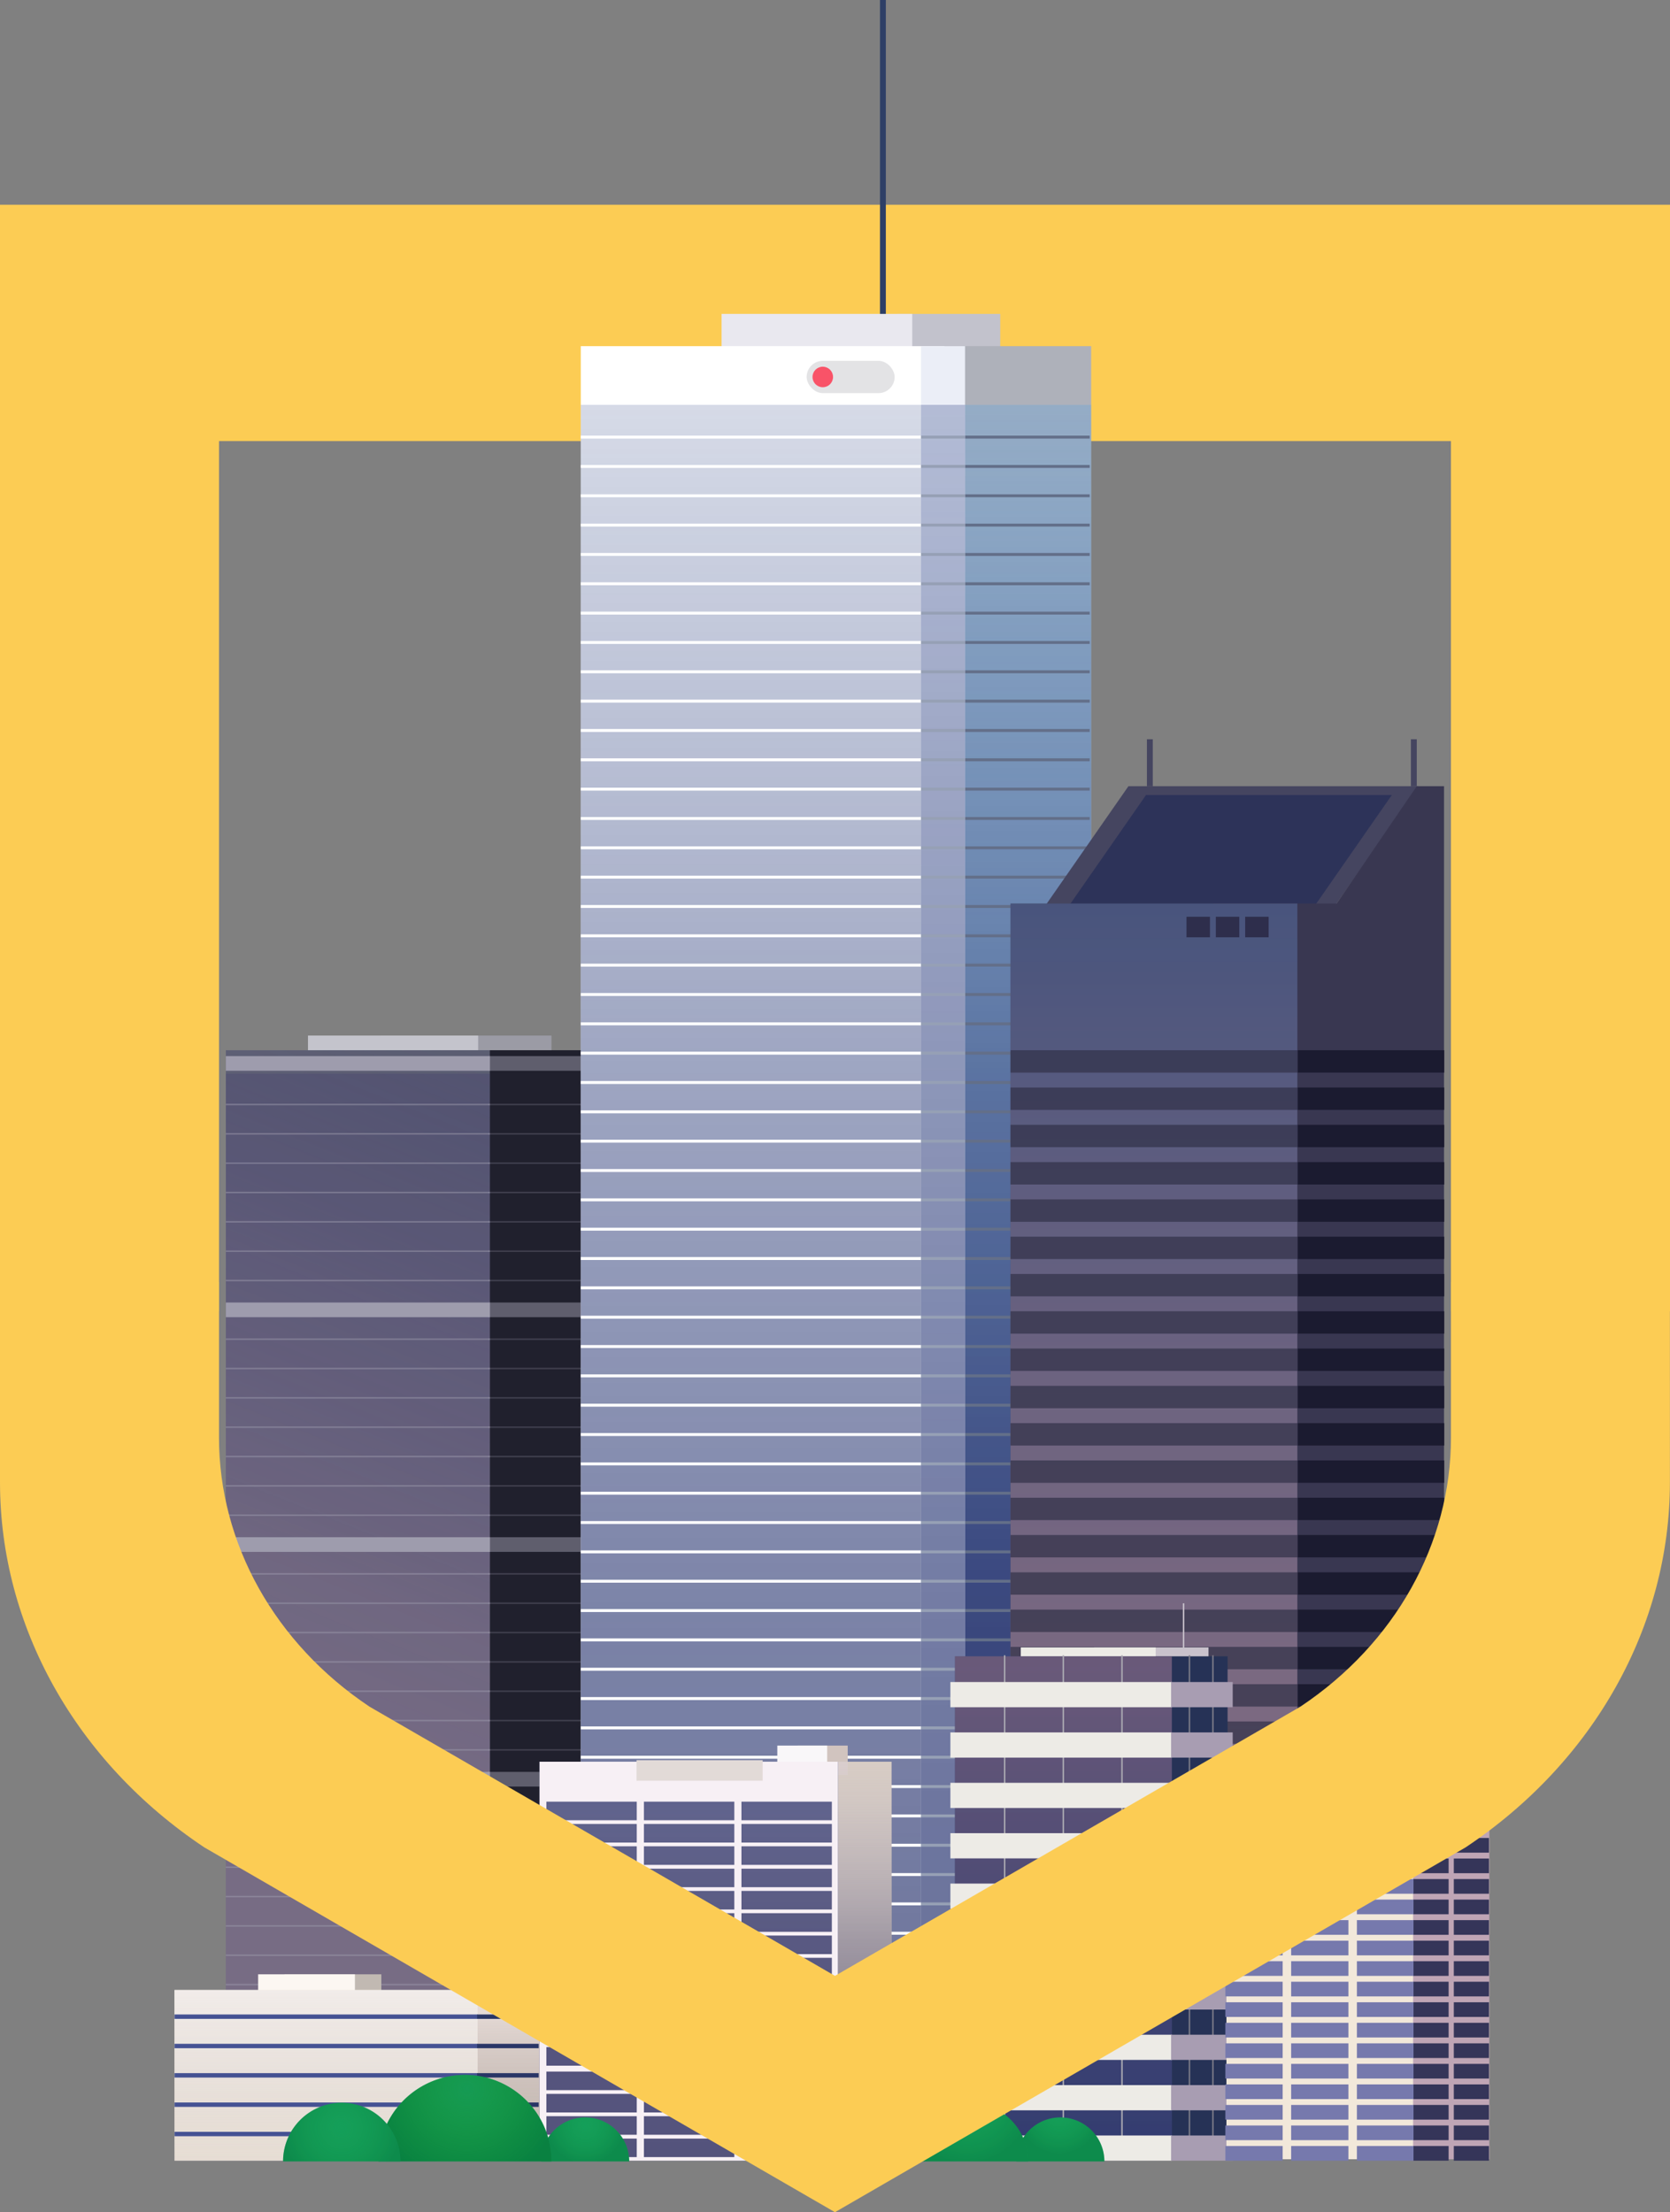 <svg xmlns="http://www.w3.org/2000/svg" xmlns:xlink="http://www.w3.org/1999/xlink" viewBox="0 0 569.33 754.09"><rect x="0" y="0" width="569.33" height="754.09" fill="#808080" stroke="none"/><defs><style>.cls-1{isolation:isolate;}.cls-2{fill:#9b9ba5;}.cls-3{fill:#c4c4cc;}.cls-4{fill:#20202d;}.cls-5{fill:#5b5e6d;}.cls-6{fill:url(#linear-gradient);}.cls-7{opacity:0.15;}.cls-8{fill:#281b68;}.cls-9{opacity:0.5;}.cls-10{fill:#9e9cad;}.cls-11{fill:#fccc54;}.cls-12{fill:#2e3f66;}.cls-13{fill:#c2c2cc;}.cls-14{fill:#e9e8ef;}.cls-15{fill:#aeb1ba;}.cls-16,.cls-21{mix-blend-mode:multiply;}.cls-16{fill:url(#linear-gradient-2);}.cls-17{fill:#fff;}.cls-18{fill:url(#linear-gradient-3);}.cls-19{fill:#636f89;}.cls-20{fill:#ebeef7;}.cls-21{fill:url(#linear-gradient-4);}.cls-22{fill:#96a0b5;}.cls-23{fill:#e3e3e5;}.cls-24{fill:#f95368;}.cls-25{fill:#454560;}.cls-26{fill:#2d3359;}.cls-27{fill:#393751;}.cls-28{fill:#3f3c54;}.cls-29{fill:url(#linear-gradient-5);}.cls-30{opacity:0.7;}.cls-31{fill:#303047;}.cls-32{opacity:0.8;}.cls-33{fill:#141428;}.cls-34{fill:#2e2e4c;}.cls-35{fill:#c1b9b2;}.cls-36{fill:#fcf7f2;}.cls-37{fill:#d3cbc1;}.cls-38{fill:url(#linear-gradient-6);}.cls-39{fill:#f2e8da;}.cls-40{fill:url(#linear-gradient-7);}.cls-41{fill:#455293;}.cls-42{fill:#293666;}.cls-43{fill:#cec2b3;}.cls-44{fill:#d1c4bf;}.cls-45{fill:#f9f7f9;}.cls-46{fill:url(#linear-gradient-8);}.cls-47{fill:#5c5c89;}.cls-48{opacity:0.4;fill:url(#linear-gradient-9);}.cls-49{fill:#f7f0f5;}.cls-50{fill:#e2dad7;}.cls-51{fill:#c9c2cc;}.cls-52{fill:#263256;}.cls-53{fill:#edebe6;}.cls-54{fill:#39436d;}.cls-55{fill:url(#linear-gradient-10);}.cls-56{fill:#abaab2;}.cls-57{fill:#7b7a87;}.cls-58{fill:#a89db2;}.cls-59{fill:#bfa5b5;}.cls-60{fill:#7679ad;}.cls-61{fill:#353559;}.cls-62{fill:#14995c;}.cls-63,.cls-64,.cls-65,.cls-66,.cls-67{opacity:0.6;}.cls-63{fill:url(#radial-gradient);}.cls-64{fill:url(#radial-gradient-2);}.cls-65{fill:url(#radial-gradient-3);}.cls-66{fill:url(#radial-gradient-4);}.cls-67{fill:url(#radial-gradient-5);}</style><linearGradient id="linear-gradient" x1="90.22" y1="597.68" x2="203.68" y2="314.96" gradientUnits="userSpaceOnUse"><stop offset="0" stop-color="#c4a5b4" stop-opacity="0.4"/><stop offset="0.2" stop-color="#b79bb1" stop-opacity="0.36"/><stop offset="0.49" stop-color="#9280a9" stop-opacity="0.26"/><stop offset="0.84" stop-color="#56549d" stop-opacity="0.09"/><stop offset="1" stop-color="#353c96" stop-opacity="0"/></linearGradient><linearGradient id="linear-gradient-2" x1="350" y1="698" x2="350" y2="138" gradientUnits="userSpaceOnUse"><stop offset="0" stop-color="#303a72"/><stop offset="0.29" stop-color="#34437c" stop-opacity="0.94"/><stop offset="0.59" stop-color="#3f5e99" stop-opacity="0.75"/><stop offset="0.89" stop-color="#518bc9" stop-opacity="0.44"/><stop offset="1" stop-color="#5aa0e0" stop-opacity="0.3"/></linearGradient><linearGradient id="linear-gradient-3" x1="260" y1="698" x2="260" y2="138" gradientUnits="userSpaceOnUse"><stop offset="0" stop-color="#303a72" stop-opacity="0.7"/><stop offset="0.25" stop-color="#303c75" stop-opacity="0.64"/><stop offset="0.61" stop-color="#30407c" stop-opacity="0.46"/><stop offset="1" stop-color="#314787" stop-opacity="0.2"/></linearGradient><linearGradient id="linear-gradient-4" x1="321.5" y1="698" x2="321.5" y2="138" gradientUnits="userSpaceOnUse"><stop offset="0" stop-color="#303a72" stop-opacity="0.7"/><stop offset="0.31" stop-color="#303c76" stop-opacity="0.63"/><stop offset="0.74" stop-color="#31427f" stop-opacity="0.44"/><stop offset="1" stop-color="#314787" stop-opacity="0.3"/></linearGradient><linearGradient id="linear-gradient-5" x1="393.39" y1="308" x2="393.39" y2="658" gradientUnits="userSpaceOnUse"><stop offset="0" stop-color="#5678ba" stop-opacity="0.4"/><stop offset="0.23" stop-color="#8085b6" stop-opacity="0.44"/><stop offset="0.49" stop-color="#a390b2" stop-opacity="0.47"/><stop offset="0.75" stop-color="#b897b0" stop-opacity="0.49"/><stop offset="1" stop-color="#bf99af" stop-opacity="0.5"/></linearGradient><linearGradient id="linear-gradient-6" x1="174.35" y1="736.53" x2="174.35" y2="678.35" gradientUnits="userSpaceOnUse"><stop offset="0" stop-color="#a39290" stop-opacity="0.2"/><stop offset="0.23" stop-color="#b7a7a5" stop-opacity="0.41"/><stop offset="0.61" stop-color="#d4c7c4" stop-opacity="0.73"/><stop offset="0.87" stop-color="#e6dbd7" stop-opacity="0.92"/><stop offset="1" stop-color="#ede3df"/></linearGradient><linearGradient id="linear-gradient-7" x1="111.16" y1="754.62" x2="111.16" y2="670.37" gradientUnits="userSpaceOnUse"><stop offset="0" stop-color="#ccc2c0" stop-opacity="0.2"/><stop offset="0.23" stop-color="#d6cecc" stop-opacity="0.41"/><stop offset="0.6" stop-color="#e6e0de" stop-opacity="0.72"/><stop offset="0.87" stop-color="#f0ebe9" stop-opacity="0.92"/><stop offset="1" stop-color="#f4efed"/></linearGradient><linearGradient id="linear-gradient-8" x1="282.9" y1="736.53" x2="282.9" y2="600.53" gradientUnits="userSpaceOnUse"><stop offset="0" stop-color="#6a667c"/><stop offset="0.27" stop-color="#747085" stop-opacity="0.95"/><stop offset="0.55" stop-color="#938d9f" stop-opacity="0.78"/><stop offset="0.83" stop-color="#c6beca" stop-opacity="0.51"/><stop offset="1" stop-color="#ede4ec" stop-opacity="0.3"/></linearGradient><linearGradient id="linear-gradient-9" x1="234.79" y1="736.53" x2="234.79" y2="600.53" gradientUnits="userSpaceOnUse"><stop offset="0" stop-color="#494568"/><stop offset="0.37" stop-color="#4c496c" stop-opacity="0.96"/><stop offset="0.6" stop-color="#565777" stop-opacity="0.85"/><stop offset="0.79" stop-color="#666e8b" stop-opacity="0.65"/><stop offset="0.96" stop-color="#7e90a8" stop-opacity="0.37"/><stop offset="1" stop-color="#8498af" stop-opacity="0.3"/></linearGradient><linearGradient id="linear-gradient-10" x1="362.53" y1="736.03" x2="362.53" y2="564.6" gradientUnits="userSpaceOnUse"><stop offset="0" stop-color="#303a72" stop-opacity="0.7"/><stop offset="0.29" stop-color="#404275" stop-opacity="0.67"/><stop offset="0.69" stop-color="#6d597d" stop-opacity="0.59"/><stop offset="1" stop-color="#9b7086" stop-opacity="0.5"/></linearGradient><radialGradient id="radial-gradient" cx="419.85" cy="719.77" r="14.45" gradientTransform="matrix(-1, 0, 0, 1, 780.99, 0)" gradientUnits="userSpaceOnUse"><stop offset="0" stop-color="#1ac647" stop-opacity="0.2"/><stop offset="0.29" stop-color="#12aa3f" stop-opacity="0.33"/><stop offset="1" stop-color="#01722f" stop-opacity="0.6"/></radialGradient><radialGradient id="radial-gradient-2" cx="199.6" cy="724.31" r="13.22" gradientTransform="matrix(1, 0, 0, 1, 0, 0)" xlink:href="#radial-gradient"/><radialGradient id="radial-gradient-3" cx="451.39" cy="715.06" r="22.31" xlink:href="#radial-gradient"/><radialGradient id="radial-gradient-4" cx="159.14" cy="711.9" r="32.66" gradientUnits="userSpaceOnUse"><stop offset="0.01" stop-color="#20a316" stop-opacity="0.2"/><stop offset="0.14" stop-color="#1b9c1a" stop-opacity="0.32"/><stop offset="0.71" stop-color="#087e29" stop-opacity="0.81"/><stop offset="1" stop-color="#01722f"/></radialGradient><radialGradient id="radial-gradient-5" cx="116.42" cy="725.31" r="20.16" gradientTransform="matrix(1, 0, 0, 1, 0, 0)" xlink:href="#radial-gradient"/></defs><g class="cls-1"><g id="Layer_2" data-name="Layer 2"><g id="Layer_7" data-name="Layer 7"><g id="Tower_02" data-name="Tower 02"><rect class="cls-2" x="130" y="353" width="58" height="8"/><rect class="cls-3" x="105" y="353" width="58" height="8"/><rect class="cls-4" x="147" y="358" width="60" height="321"/><rect class="cls-5" x="77" y="358" width="90" height="321"/><rect class="cls-6" x="77" y="358" width="90" height="321"/><g class="cls-7"><rect class="cls-8" x="77" y="366" width="90" height="313"/></g><g class="cls-9"><rect class="cls-10" x="77" y="376.25" width="90" height="0.5"/></g><g class="cls-9"><rect class="cls-10" x="77" y="386.25" width="90" height="0.5"/></g><g class="cls-9"><rect class="cls-10" x="77" y="396.25" width="90" height="0.5"/></g><g class="cls-9"><rect class="cls-10" x="77" y="406.25" width="90" height="0.5"/></g><g class="cls-9"><rect class="cls-10" x="77" y="416.25" width="90" height="0.5"/></g><g class="cls-9"><rect class="cls-10" x="77" y="426.25" width="90" height="0.5"/></g><g class="cls-9"><rect class="cls-10" x="77" y="436.25" width="90" height="0.5"/></g><g class="cls-9"><rect class="cls-10" x="77" y="456.25" width="90" height="0.5"/></g><g class="cls-9"><rect class="cls-10" x="77" y="466.25" width="90" height="0.5"/></g><g class="cls-9"><rect class="cls-10" x="77" y="476.25" width="90" height="0.5"/></g><g class="cls-9"><rect class="cls-10" x="77" y="486.25" width="90" height="0.5"/></g><g class="cls-9"><rect class="cls-10" x="77" y="496.25" width="90" height="0.5"/></g><g class="cls-9"><rect class="cls-10" x="77" y="506.25" width="90" height="0.5"/></g><g class="cls-9"><rect class="cls-10" x="77" y="516.25" width="90" height="0.5"/></g><g class="cls-9"><rect class="cls-10" x="77" y="536.25" width="90" height="0.5"/></g><g class="cls-9"><rect class="cls-10" x="77" y="546.25" width="90" height="0.5"/></g><g class="cls-9"><rect class="cls-10" x="77" y="556.25" width="90" height="0.5"/></g><g class="cls-9"><rect class="cls-10" x="77" y="566.25" width="90" height="0.5"/></g><g class="cls-9"><rect class="cls-10" x="77" y="576.25" width="90" height="0.5"/></g><g class="cls-9"><rect class="cls-10" x="77" y="586.25" width="90" height="0.5"/></g><g class="cls-9"><rect class="cls-10" x="77" y="596.25" width="90" height="0.5"/></g><g class="cls-9"><rect class="cls-10" x="77" y="616.25" width="90" height="0.5"/></g><g class="cls-9"><rect class="cls-10" x="77" y="626.25" width="90" height="0.5"/></g><g class="cls-9"><rect class="cls-10" x="77" y="636.25" width="90" height="0.5"/></g><g class="cls-9"><rect class="cls-10" x="77" y="646.25" width="90" height="0.5"/></g><g class="cls-9"><rect class="cls-10" x="77" y="656.25" width="90" height="0.5"/></g><g class="cls-9"><rect class="cls-10" x="77" y="666.25" width="90" height="0.5"/></g><g class="cls-9"><rect class="cls-10" x="77" y="676.25" width="90" height="0.5"/></g><rect class="cls-10" x="77" y="444" width="90" height="5"/><rect class="cls-10" x="77" y="360" width="90" height="5"/><rect class="cls-10" x="77" y="524" width="90" height="5"/><rect class="cls-10" x="77" y="604" width="90" height="5"/><g class="cls-9"><g class="cls-9"><rect class="cls-10" x="166.5" y="376.25" width="35" height="0.5"/></g><g class="cls-9"><rect class="cls-10" x="166.5" y="386.25" width="35" height="0.5"/></g><g class="cls-9"><rect class="cls-10" x="166.5" y="396.25" width="35" height="0.5"/></g><g class="cls-9"><rect class="cls-10" x="166.5" y="406.25" width="35" height="0.5"/></g><g class="cls-9"><rect class="cls-10" x="166.5" y="416.25" width="35" height="0.5"/></g><g class="cls-9"><rect class="cls-10" x="166.5" y="426.25" width="35" height="0.5"/></g><g class="cls-9"><rect class="cls-10" x="166.5" y="436.25" width="35" height="0.5"/></g><g class="cls-9"><rect class="cls-10" x="166.5" y="456.25" width="35" height="0.5"/></g><g class="cls-9"><rect class="cls-10" x="166.5" y="466.25" width="35" height="0.5"/></g><g class="cls-9"><rect class="cls-10" x="166.5" y="476.25" width="35" height="0.5"/></g><g class="cls-9"><rect class="cls-10" x="166.5" y="486.25" width="35" height="0.5"/></g><g class="cls-9"><rect class="cls-10" x="166.5" y="496.25" width="35" height="0.5"/></g><g class="cls-9"><rect class="cls-10" x="166.5" y="506.25" width="35" height="0.5"/></g><g class="cls-9"><rect class="cls-10" x="166.5" y="516.25" width="35" height="0.5"/></g><g class="cls-9"><rect class="cls-10" x="166.5" y="536.25" width="35" height="0.5"/></g><g class="cls-9"><rect class="cls-10" x="166.5" y="546.25" width="35" height="0.5"/></g><g class="cls-9"><rect class="cls-10" x="166.5" y="556.25" width="35" height="0.5"/></g><g class="cls-9"><rect class="cls-10" x="166.5" y="566.25" width="35" height="0.5"/></g><g class="cls-9"><rect class="cls-10" x="166.5" y="576.25" width="35" height="0.5"/></g><g class="cls-9"><rect class="cls-10" x="166.5" y="586.25" width="35" height="0.5"/></g><g class="cls-9"><rect class="cls-10" x="166.5" y="596.25" width="35" height="0.5"/></g><g class="cls-9"><rect class="cls-10" x="166.5" y="616.25" width="35" height="0.5"/></g><g class="cls-9"><rect class="cls-10" x="166.5" y="626.25" width="35" height="0.5"/></g><g class="cls-9"><rect class="cls-10" x="166.5" y="636.25" width="35" height="0.5"/></g><g class="cls-9"><rect class="cls-10" x="166.5" y="646.25" width="35" height="0.5"/></g><g class="cls-9"><rect class="cls-10" x="166.5" y="656.25" width="35" height="0.5"/></g><g class="cls-9"><rect class="cls-10" x="166.5" y="666.25" width="35" height="0.5"/></g><g class="cls-9"><rect class="cls-10" x="166.5" y="676.25" width="35" height="0.5"/></g><rect class="cls-10" x="166.5" y="444" width="35" height="5"/><rect class="cls-10" x="166.5" y="360" width="35" height="5"/><rect class="cls-10" x="166.5" y="524" width="35" height="5"/><rect class="cls-10" x="166.5" y="604" width="35" height="5"/></g></g><g><polygon class="cls-11" points="74.66 150.36 494.66 150.36 494.66 447 569.33 447 569.33 69.8 0 69.8 0 447 74.66 447 74.66 150.36"/><animateMotion xmlns="http://www.w3.org/2000/svg" dur="4s" repeatCount="indefinite" path="M0,0 0,0 0,20 0,0 0 0,0 0,0 z"/></g><g id="Tower_04" data-name="Tower 04"><rect class="cls-12" x="300" width="2" height="124"/><rect class="cls-13" x="306" y="107" width="35" height="14"/><rect class="cls-14" x="246" y="107" width="65" height="14"/><rect class="cls-15" x="328" y="118" width="44" height="580"/><rect class="cls-16" x="328" y="138" width="44" height="560"/><rect class="cls-17" x="198" y="118" width="124" height="580"/><rect class="cls-18" x="198" y="138" width="124" height="560"/><rect class="cls-17" x="198" y="148.5" width="124" height="1"/><rect class="cls-17" x="198" y="158.5" width="124" height="1"/><rect class="cls-17" x="198" y="168.5" width="124" height="1"/><rect class="cls-17" x="198" y="178.5" width="124" height="1"/><rect class="cls-17" x="198" y="188.5" width="124" height="1"/><rect class="cls-17" x="198" y="198.5" width="124" height="1"/><rect class="cls-17" x="198" y="208.5" width="124" height="1"/><rect class="cls-17" x="198" y="218.5" width="124" height="1"/><rect class="cls-17" x="198" y="228.5" width="124" height="1"/><rect class="cls-17" x="198" y="238.5" width="124" height="1"/><rect class="cls-17" x="198" y="248.5" width="124" height="1"/><rect class="cls-17" x="198" y="258.5" width="124" height="1"/><rect class="cls-17" x="198" y="268.5" width="124" height="1"/><rect class="cls-17" x="198" y="278.5" width="124" height="1"/><rect class="cls-17" x="198" y="288.5" width="124" height="1"/><rect class="cls-17" x="198" y="298.5" width="124" height="1"/><rect class="cls-17" x="198" y="308.5" width="124" height="1"/><rect class="cls-17" x="198" y="318.5" width="124" height="1"/><rect class="cls-17" x="198" y="328.5" width="124" height="1"/><rect class="cls-17" x="198" y="338.5" width="124" height="1"/><rect class="cls-17" x="198" y="348.5" width="124" height="1"/><rect class="cls-17" x="198" y="358.5" width="124" height="1"/><rect class="cls-17" x="198" y="368.5" width="124" height="1"/><rect class="cls-17" x="198" y="378.5" width="124" height="1"/><rect class="cls-17" x="198" y="388.5" width="124" height="1"/><rect class="cls-17" x="198" y="398.5" width="124" height="1"/><rect class="cls-17" x="198" y="408.5" width="124" height="1"/><rect class="cls-17" x="198" y="418.5" width="124" height="1"/><rect class="cls-17" x="198" y="428.5" width="124" height="1"/><rect class="cls-17" x="198" y="438.5" width="124" height="1"/><rect class="cls-17" x="198" y="448.5" width="124" height="1"/><rect class="cls-17" x="198" y="458.5" width="124" height="1"/><rect class="cls-17" x="198" y="468.5" width="124" height="1"/><rect class="cls-17" x="198" y="478.5" width="124" height="1"/><rect class="cls-17" x="198" y="488.5" width="124" height="1"/><rect class="cls-17" x="198" y="498.5" width="124" height="1"/><rect class="cls-17" x="198" y="508.5" width="124" height="1"/><rect class="cls-17" x="198" y="518.5" width="124" height="1"/><rect class="cls-17" x="198" y="528.5" width="124" height="1"/><rect class="cls-17" x="198" y="538.5" width="124" height="1"/><rect class="cls-17" x="198" y="548.5" width="124" height="1"/><rect class="cls-17" x="198" y="558.5" width="124" height="1"/><rect class="cls-17" x="198" y="568.5" width="124" height="1"/><rect class="cls-17" x="198" y="578.5" width="124" height="1"/><rect class="cls-17" x="198" y="588.5" width="124" height="1"/><rect class="cls-17" x="198" y="598.5" width="124" height="1"/><rect class="cls-17" x="198" y="608.5" width="124" height="1"/><rect class="cls-17" x="198" y="618.5" width="124" height="1"/><rect class="cls-17" x="198" y="628.5" width="124" height="1"/><rect class="cls-17" x="198" y="638.5" width="124" height="1"/><rect class="cls-17" x="198" y="648.5" width="124" height="1"/><rect class="cls-17" x="198" y="658.5" width="124" height="1"/><rect class="cls-17" x="198" y="668.5" width="124" height="1"/><rect class="cls-17" x="198" y="678.5" width="124" height="1"/><rect class="cls-17" x="198" y="688.5" width="124" height="1"/><rect class="cls-19" x="328.5" y="148.5" width="43" height="1"/><rect class="cls-19" x="328.5" y="158.5" width="43" height="1"/><rect class="cls-19" x="328.5" y="168.5" width="43" height="1"/><rect class="cls-19" x="328.5" y="178.5" width="43" height="1"/><rect class="cls-19" x="328.5" y="188.5" width="43" height="1"/><rect class="cls-19" x="328.5" y="198.5" width="43" height="1"/><rect class="cls-19" x="328.5" y="208.5" width="43" height="1"/><rect class="cls-19" x="328.5" y="218.5" width="43" height="1"/><rect class="cls-19" x="328.5" y="228.5" width="43" height="1"/><rect class="cls-19" x="328.5" y="238.5" width="43" height="1"/><rect class="cls-19" x="328.5" y="248.5" width="43" height="1"/><rect class="cls-19" x="328.5" y="258.5" width="43" height="1"/><rect class="cls-19" x="328.5" y="268.5" width="43" height="1"/><rect class="cls-19" x="328.5" y="278.5" width="43" height="1"/><rect class="cls-19" x="328.5" y="288.5" width="43" height="1"/><rect class="cls-19" x="328.5" y="298.5" width="43" height="1"/><rect class="cls-19" x="328.5" y="308.5" width="43" height="1"/><rect class="cls-19" x="328.5" y="318.5" width="43" height="1"/><rect class="cls-19" x="328.5" y="328.5" width="43" height="1"/><rect class="cls-19" x="328.5" y="338.5" width="43" height="1"/><rect class="cls-19" x="328.5" y="348.5" width="43" height="1"/><rect class="cls-19" x="328.5" y="358.5" width="43" height="1"/><rect class="cls-19" x="328.5" y="368.5" width="43" height="1"/><rect class="cls-19" x="328.5" y="378.5" width="43" height="1"/><rect class="cls-19" x="328.5" y="388.5" width="43" height="1"/><rect class="cls-19" x="328.5" y="398.5" width="43" height="1"/><rect class="cls-19" x="328.5" y="408.5" width="43" height="1"/><rect class="cls-19" x="328.5" y="418.5" width="43" height="1"/><rect class="cls-19" x="328.5" y="428.5" width="43" height="1"/><rect class="cls-19" x="328.5" y="438.5" width="43" height="1"/><rect class="cls-19" x="328.5" y="448.5" width="43" height="1"/><rect class="cls-19" x="328.5" y="458.5" width="43" height="1"/><rect class="cls-19" x="328.5" y="468.5" width="43" height="1"/><rect class="cls-19" x="328.5" y="478.5" width="43" height="1"/><rect class="cls-19" x="328.5" y="488.5" width="43" height="1"/><rect class="cls-19" x="328.5" y="498.5" width="43" height="1"/><rect class="cls-19" x="328.5" y="508.5" width="43" height="1"/><rect class="cls-19" x="328.5" y="518.5" width="43" height="1"/><rect class="cls-19" x="328.5" y="528.5" width="43" height="1"/><rect class="cls-19" x="328.5" y="538.5" width="43" height="1"/><rect class="cls-19" x="328.5" y="548.5" width="43" height="1"/><rect class="cls-19" x="328.5" y="558.5" width="43" height="1"/><rect class="cls-19" x="328.5" y="568.5" width="43" height="1"/><rect class="cls-19" x="328.5" y="578.5" width="43" height="1"/><rect class="cls-19" x="328.5" y="588.5" width="43" height="1"/><rect class="cls-19" x="328.5" y="598.5" width="43" height="1"/><rect class="cls-19" x="328.5" y="608.5" width="43" height="1"/><rect class="cls-19" x="328.5" y="618.5" width="43" height="1"/><rect class="cls-19" x="328.5" y="628.5" width="43" height="1"/><rect class="cls-19" x="328.5" y="638.5" width="43" height="1"/><rect class="cls-19" x="328.5" y="648.5" width="43" height="1"/><rect class="cls-19" x="328.5" y="658.5" width="43" height="1"/><rect class="cls-19" x="328.5" y="668.5" width="43" height="1"/><rect class="cls-19" x="328.5" y="678.5" width="43" height="1"/><rect class="cls-19" x="328.5" y="688.5" width="43" height="1"/><rect class="cls-20" x="314" y="118" width="15" height="580"/><rect class="cls-21" x="314" y="138" width="15" height="560"/><rect class="cls-22" x="314" y="148.5" width="15" height="1"/><rect class="cls-22" x="314" y="158.5" width="15" height="1"/><rect class="cls-22" x="314" y="168.5" width="15" height="1"/><rect class="cls-22" x="314" y="178.5" width="15" height="1"/><rect class="cls-22" x="314" y="188.5" width="15" height="1"/><rect class="cls-22" x="314" y="198.5" width="15" height="1"/><rect class="cls-22" x="314" y="208.5" width="15" height="1"/><rect class="cls-22" x="314" y="218.5" width="15" height="1"/><rect class="cls-22" x="314" y="228.5" width="15" height="1"/><rect class="cls-22" x="314" y="238.5" width="15" height="1"/><rect class="cls-22" x="314" y="248.5" width="15" height="1"/><rect class="cls-22" x="314" y="258.5" width="15" height="1"/><rect class="cls-22" x="314" y="268.5" width="15" height="1"/><rect class="cls-22" x="314" y="278.5" width="15" height="1"/><rect class="cls-22" x="314" y="288.5" width="15" height="1"/><rect class="cls-22" x="314" y="298.5" width="15" height="1"/><rect class="cls-22" x="314" y="308.5" width="15" height="1"/><rect class="cls-22" x="314" y="318.5" width="15" height="1"/><rect class="cls-22" x="314" y="328.5" width="15" height="1"/><rect class="cls-22" x="314" y="338.5" width="15" height="1"/><rect class="cls-22" x="314" y="348.5" width="15" height="1"/><rect class="cls-22" x="314" y="358.5" width="15" height="1"/><rect class="cls-22" x="314" y="368.5" width="15" height="1"/><rect class="cls-22" x="314" y="378.5" width="15" height="1"/><rect class="cls-22" x="314" y="388.5" width="15" height="1"/><rect class="cls-22" x="314" y="398.5" width="15" height="1"/><rect class="cls-22" x="314" y="408.5" width="15" height="1"/><rect class="cls-22" x="314" y="418.5" width="15" height="1"/><rect class="cls-22" x="314" y="428.5" width="15" height="1"/><rect class="cls-22" x="314" y="438.5" width="15" height="1"/><rect class="cls-22" x="314" y="448.5" width="15" height="1"/><rect class="cls-22" x="314" y="458.5" width="15" height="1"/><rect class="cls-22" x="314" y="468.5" width="15" height="1"/><rect class="cls-22" x="314" y="478.5" width="15" height="1"/><rect class="cls-22" x="314" y="488.5" width="15" height="1"/><rect class="cls-22" x="314" y="498.5" width="15" height="1"/><rect class="cls-22" x="314" y="508.5" width="15" height="1"/><rect class="cls-22" x="314" y="518.5" width="15" height="1"/><rect class="cls-22" x="314" y="528.5" width="15" height="1"/><rect class="cls-22" x="314" y="538.5" width="15" height="1"/><rect class="cls-22" x="314" y="548.5" width="15" height="1"/><rect class="cls-22" x="314" y="558.5" width="15" height="1"/><rect class="cls-22" x="314" y="568.5" width="15" height="1"/><rect class="cls-22" x="314" y="578.5" width="15" height="1"/><rect class="cls-22" x="314" y="588.5" width="15" height="1"/><rect class="cls-22" x="314" y="598.5" width="15" height="1"/><rect class="cls-22" x="314" y="608.5" width="15" height="1"/><rect class="cls-22" x="314" y="618.5" width="15" height="1"/><rect class="cls-22" x="314" y="628.5" width="15" height="1"/><rect class="cls-22" x="314" y="638.5" width="15" height="1"/><rect class="cls-22" x="314" y="648.5" width="15" height="1"/><rect class="cls-22" x="314" y="658.5" width="15" height="1"/><rect class="cls-22" x="314" y="668.5" width="15" height="1"/><rect class="cls-22" x="314" y="678.5" width="15" height="1"/><rect class="cls-22" x="314" y="688.5" width="15" height="1"/><rect class="cls-23" x="275" y="123" width="30" height="11" rx="5.5"/><circle class="cls-24" cx="280.5" cy="128.5" r="3.5"/></g><g id="Tower_06" data-name="Tower 06"><polygon class="cls-25" points="450.09 316 351.3 316 384.7 268 483.5 268 450.09 316"/><polygon class="cls-26" points="441.09 319 357.3 319 390.7 271 474.5 271 441.09 319"/><polygon class="cls-27" points="483 268 455.68 308 413.5 308 413.5 658 492.29 658 492.29 323 492.29 308 492.29 268 483 268"/><rect class="cls-28" x="344.5" y="308" width="97.79" height="350"/><rect class="cls-29" x="344.5" y="308" width="97.79" height="350"/><g class="cls-30"><rect class="cls-31" x="344.5" y="358" width="97.79" height="7.63"/><rect class="cls-31" x="344.5" y="370.71" width="97.79" height="7.63"/><rect class="cls-31" x="344.5" y="383.42" width="97.79" height="7.63"/><rect class="cls-31" x="344.5" y="396.14" width="97.79" height="7.63"/><rect class="cls-31" x="344.5" y="408.85" width="97.79" height="7.63"/><rect class="cls-31" x="344.5" y="421.56" width="97.79" height="7.63"/><rect class="cls-31" x="344.5" y="434.27" width="97.79" height="7.63"/><rect class="cls-31" x="344.5" y="446.98" width="97.79" height="7.63"/><rect class="cls-31" x="344.5" y="459.69" width="97.79" height="7.63"/><rect class="cls-31" x="344.5" y="472.41" width="97.79" height="7.63"/><rect class="cls-31" x="344.5" y="485.12" width="97.79" height="7.63"/><rect class="cls-31" x="344.5" y="497.83" width="97.79" height="7.63"/><rect class="cls-31" x="344.5" y="510.54" width="97.79" height="7.63"/><rect class="cls-31" x="344.5" y="523.25" width="97.79" height="7.63"/><rect class="cls-31" x="344.5" y="535.97" width="97.79" height="7.63"/><rect class="cls-31" x="344.5" y="548.68" width="97.79" height="7.63"/><rect class="cls-31" x="344.5" y="561.39" width="97.79" height="7.63"/><rect class="cls-31" x="344.5" y="574.1" width="97.79" height="7.63"/><rect class="cls-31" x="344.5" y="586.81" width="97.79" height="7.63"/><rect class="cls-31" x="344.5" y="599.53" width="97.79" height="7.63"/><rect class="cls-31" x="344.5" y="612.24" width="97.79" height="7.63"/><rect class="cls-31" x="344.5" y="624.95" width="97.79" height="7.63"/><rect class="cls-31" x="344.5" y="637.66" width="97.79" height="7.63"/><rect class="cls-31" x="344.5" y="650.37" width="97.79" height="7.63"/></g><g class="cls-32"><rect class="cls-33" x="442.39" y="358" width="50" height="7.63"/><rect class="cls-33" x="442.39" y="370.71" width="50" height="7.63"/><rect class="cls-33" x="442.39" y="383.42" width="50" height="7.63"/><rect class="cls-33" x="442.39" y="396.14" width="50" height="7.63"/><rect class="cls-33" x="442.39" y="408.85" width="50" height="7.63"/><rect class="cls-33" x="442.39" y="421.56" width="50" height="7.63"/><rect class="cls-33" x="442.39" y="434.27" width="50" height="7.63"/><rect class="cls-33" x="442.39" y="446.98" width="50" height="7.63"/><rect class="cls-33" x="442.39" y="459.69" width="50" height="7.63"/><rect class="cls-33" x="442.39" y="472.41" width="50" height="7.63"/><rect class="cls-33" x="442.39" y="485.12" width="50" height="7.63"/><rect class="cls-33" x="442.39" y="497.83" width="50" height="7.63"/><rect class="cls-33" x="442.39" y="510.54" width="50" height="7.63"/><rect class="cls-33" x="442.39" y="523.25" width="50" height="7.63"/><rect class="cls-33" x="442.39" y="535.97" width="50" height="7.63"/><rect class="cls-33" x="442.39" y="548.68" width="50" height="7.63"/><rect class="cls-33" x="442.39" y="561.39" width="50" height="7.63"/><rect class="cls-33" x="442.39" y="574.1" width="50" height="7.63"/><rect class="cls-33" x="442.39" y="586.81" width="50" height="7.63"/><rect class="cls-33" x="442.39" y="599.53" width="50" height="7.63"/><rect class="cls-33" x="442.39" y="612.24" width="50" height="7.63"/><rect class="cls-33" x="442.39" y="624.95" width="50" height="7.63"/><rect class="cls-33" x="442.39" y="637.66" width="50" height="7.63"/><rect class="cls-33" x="442.39" y="650.37" width="50" height="7.63"/></g><rect class="cls-34" x="404.5" y="312.5" width="8" height="7"/><rect class="cls-34" x="414.5" y="312.5" width="8" height="7"/><rect class="cls-34" x="424.5" y="312.5" width="8" height="7"/><rect class="cls-25" x="391" y="252" width="2" height="16"/><rect class="cls-25" x="481" y="252" width="2" height="16"/></g><g id="Tower_01" data-name="Tower 01"><rect class="cls-35" x="97" y="673" width="33" height="7"/><rect class="cls-36" x="88" y="673" width="33" height="7"/><rect class="cls-37" x="155.56" y="678.35" width="37.58" height="58.18"/><rect class="cls-38" x="155.56" y="678.35" width="37.58" height="58.18"/><rect class="cls-39" x="59.5" y="678.35" width="103.33" height="58.18"/><rect class="cls-40" x="59.5" y="678.35" width="103.33" height="58.18"/><rect class="cls-41" x="59.5" y="686.69" width="103.33" height="1.5"/><rect class="cls-41" x="59.5" y="696.69" width="103.33" height="1.5"/><rect class="cls-41" x="59.5" y="706.69" width="103.33" height="1.5"/><rect class="cls-41" x="59.5" y="716.69" width="103.33" height="1.5"/><rect class="cls-41" x="59.5" y="726.69" width="103.33" height="1.5"/><rect class="cls-42" x="162.66" y="686.69" width="21" height="1.5"/><rect class="cls-42" x="162.66" y="696.69" width="21" height="1.5"/><rect class="cls-42" x="162.66" y="706.69" width="21" height="1.5"/><rect class="cls-42" x="162.66" y="716.69" width="21" height="1.5"/><rect class="cls-42" x="162.66" y="726.69" width="21" height="1.5"/></g><g id="Tower_03" data-name="Tower 03"><rect class="cls-43" x="261.87" y="600.53" width="42.07" height="136"/><rect class="cls-44" x="272" y="595.03" width="17" height="10"/><rect class="cls-45" x="265" y="595.03" width="17" height="10"/><rect class="cls-46" x="261.87" y="600.53" width="42.07" height="136"/><rect class="cls-47" x="183.94" y="600.53" width="101.71" height="136"/><rect class="cls-48" x="183.94" y="600.53" width="101.71" height="136"/><path class="cls-49" d="M183.94,600.53v136H285.65v-136Zm33.14,103.62H186.27v-6.34h30.81Zm0-7.61H186.27V690.2h30.81Zm0-7.61H186.27V682.6h30.81Zm0-7.6H186.27V675h30.81Zm0-7.61H186.27v-6.34h30.81Zm0-7.6H186.27v-6.34h30.81Zm0-7.61H186.27v-6.34h30.81Zm0-7.6H186.27v-6.34h30.81Zm0-7.61H186.27V637h30.81Zm0-7.61H186.27v-6.33h30.81Zm0-7.6H186.27v-6.34h30.81Zm0-7.61H186.27v-6.33h30.81Zm33.26,83.67H219.52v-6.34h30.82Zm0-7.61H219.52V690.2h30.82Zm0-7.61H219.52V682.6h30.82Zm0-7.6H219.52V675h30.82Zm0-7.61H219.52v-6.34h30.82Zm0-7.6H219.52v-6.34h30.82Zm0-7.61H219.52v-6.34h30.82Zm0-7.6H219.52v-6.34h30.82Zm0-7.61H219.52V637h30.82Zm0-7.61H219.52v-6.33h30.82Zm0-7.6H219.52v-6.34h30.82Zm0-7.61H219.52v-6.33h30.82Zm33.25,83.67H252.77v-6.34h30.82Zm0-7.61H252.77V690.2h30.82Zm0-7.61H252.77V682.6h30.82Zm0-7.6H252.77V675h30.82Zm0-7.61H252.77v-6.34h30.82Zm0-7.6H252.77v-6.34h30.82Zm0-7.61H252.77v-6.34h30.82Zm0-7.6H252.77v-6.34h30.82Zm0-7.61H252.77V637h30.82Zm0-7.61H252.77v-6.33h30.82Zm0-7.6H252.77v-6.34h30.82Zm0-7.61H252.77v-6.33h30.82ZM217.08,735.3H186.27V729h30.81Zm0-7.61H186.27v-6.33h30.81Zm0-7.6H186.27v-6.34h30.81Zm0-7.61H186.27v-6.33h30.81Zm33.26,22.82H219.52V729h30.82Zm0-7.61H219.52v-6.33h30.82Zm0-7.6H219.52v-6.34h30.82Zm0-7.61H219.52v-6.33h30.82Zm33.25,22.82H252.77V729h30.82Zm0-7.61H252.77v-6.33h30.82Zm0-7.6H252.77v-6.34h30.82Zm0-7.61H252.77v-6.33h30.82Z"/><rect class="cls-50" x="217" y="600" width="43" height="7"/></g><g id="Tower_05" data-name="Tower 05"><rect class="cls-51" x="373" y="561.56" width="39" height="12.88"/><rect class="cls-52" x="344.56" y="564.6" width="73.94" height="171.43"/><rect class="cls-53" x="348" y="561.56" width="46" height="12.88"/><rect class="cls-54" x="325.56" y="564.6" width="73.94" height="171.43"/><rect class="cls-55" x="325.56" y="564.6" width="73.94" height="171.43"/><rect class="cls-56" x="342.25" y="564.24" width="0.5" height="170.14"/><rect class="cls-56" x="362.25" y="564.24" width="0.5" height="170.14"/><rect class="cls-56" x="382.25" y="564.24" width="0.5" height="170.14"/><rect class="cls-57" x="405.25" y="564.24" width="0.5" height="170.14"/><rect class="cls-57" x="413.25" y="564.24" width="0.5" height="170.14"/><rect class="cls-53" x="324" y="573.37" width="75.5" height="8.59"/><rect class="cls-53" x="324" y="590.54" width="75.5" height="8.59"/><rect class="cls-53" x="324" y="607.72" width="75.5" height="8.59"/><rect class="cls-53" x="324" y="624.89" width="75.5" height="8.59"/><rect class="cls-53" x="324" y="642.07" width="75.5" height="8.59"/><rect class="cls-53" x="324" y="659.24" width="75.5" height="8.59"/><rect class="cls-53" x="324" y="676.42" width="75.5" height="8.59"/><rect class="cls-53" x="324" y="693.59" width="75.5" height="8.59"/><rect class="cls-53" x="324" y="710.77" width="75.5" height="8.59"/><rect class="cls-53" x="324" y="727.94" width="75.5" height="8.59"/><rect class="cls-58" x="399.25" y="573.37" width="21" height="8.59"/><rect class="cls-58" x="399.25" y="590.54" width="21" height="8.59"/><rect class="cls-58" x="399.25" y="607.72" width="21" height="8.59"/><rect class="cls-58" x="399.25" y="624.89" width="21" height="8.59"/><rect class="cls-58" x="399.25" y="642.07" width="21" height="8.59"/><rect class="cls-58" x="399.25" y="659.24" width="21" height="8.59"/><rect class="cls-58" x="399.25" y="676.42" width="21" height="8.59"/><rect class="cls-58" x="399.25" y="693.59" width="21" height="8.59"/><rect class="cls-58" x="399.25" y="710.77" width="21" height="8.59"/><rect class="cls-58" x="399.25" y="727.94" width="21" height="8.59"/><rect class="cls-51" x="403.25" y="546.53" width="0.5" height="17.18"/></g><rect class="cls-59" x="436.86" y="620.03" width="70.89" height="116"/><rect class="cls-39" x="418.11" y="620.03" width="63.65" height="116"/><rect class="cls-60" x="440.17" y="675.53" width="19.53" height="5"/><rect class="cls-60" x="462.59" y="675.53" width="19.53" height="5"/><rect class="cls-60" x="417.75" y="675.53" width="19.53" height="5"/><rect class="cls-60" x="440.17" y="668.53" width="19.53" height="5"/><rect class="cls-60" x="462.59" y="668.53" width="19.53" height="5"/><rect class="cls-60" x="417.75" y="668.53" width="19.53" height="5"/><rect class="cls-60" x="440.17" y="661.53" width="19.53" height="5"/><rect class="cls-60" x="462.59" y="661.53" width="19.53" height="5"/><rect class="cls-60" x="417.75" y="661.53" width="19.53" height="5"/><rect class="cls-60" x="440.17" y="654.53" width="19.53" height="5"/><rect class="cls-60" x="462.59" y="654.53" width="19.53" height="5"/><rect class="cls-60" x="417.75" y="654.53" width="19.53" height="5"/><rect class="cls-60" x="440.17" y="647.53" width="19.53" height="5"/><rect class="cls-60" x="462.59" y="647.53" width="19.53" height="5"/><rect class="cls-60" x="417.75" y="647.53" width="19.53" height="5"/><rect class="cls-60" x="440.17" y="640.53" width="19.53" height="5"/><rect class="cls-60" x="462.59" y="640.53" width="19.53" height="5"/><rect class="cls-60" x="417.75" y="640.53" width="19.53" height="5"/><rect class="cls-60" x="440.17" y="633.53" width="19.53" height="5"/><rect class="cls-60" x="462.59" y="633.53" width="19.53" height="5"/><rect class="cls-60" x="417.75" y="633.53" width="19.53" height="5"/><rect class="cls-60" x="440.17" y="626.53" width="19.53" height="5"/><rect class="cls-60" x="462.59" y="626.53" width="19.53" height="5"/><rect class="cls-60" x="417.75" y="626.53" width="19.53" height="5"/><rect class="cls-60" x="440.17" y="703.53" width="19.53" height="5"/><rect class="cls-60" x="462.59" y="703.53" width="19.53" height="5"/><rect class="cls-60" x="417.75" y="703.53" width="19.53" height="5"/><rect class="cls-60" x="440.17" y="696.53" width="19.53" height="5"/><rect class="cls-60" x="462.59" y="696.53" width="19.53" height="5"/><rect class="cls-60" x="417.75" y="696.53" width="19.53" height="5"/><rect class="cls-60" x="440.17" y="689.53" width="19.53" height="5"/><rect class="cls-60" x="462.59" y="689.53" width="19.53" height="5"/><rect class="cls-60" x="417.75" y="689.53" width="19.53" height="5"/><rect class="cls-60" x="440.17" y="682.53" width="19.53" height="5"/><rect class="cls-60" x="462.59" y="682.53" width="19.53" height="5"/><rect class="cls-60" x="417.75" y="682.53" width="19.53" height="5"/><rect class="cls-60" x="440.17" y="731.53" width="19.53" height="5"/><rect class="cls-60" x="462.59" y="731.53" width="19.53" height="5"/><rect class="cls-60" x="417.75" y="731.53" width="19.53" height="5"/><rect class="cls-60" x="440.17" y="724.53" width="19.53" height="5"/><rect class="cls-60" x="462.59" y="724.53" width="19.53" height="5"/><rect class="cls-60" x="417.75" y="724.53" width="19.53" height="5"/><rect class="cls-60" x="440.17" y="717.53" width="19.53" height="5"/><rect class="cls-60" x="462.59" y="717.53" width="19.53" height="5"/><rect class="cls-60" x="417.75" y="717.53" width="19.53" height="5"/><rect class="cls-60" x="440.17" y="710.53" width="19.53" height="5"/><rect class="cls-60" x="462.59" y="710.53" width="19.53" height="5"/><rect class="cls-60" x="417.75" y="710.53" width="19.53" height="5"/><rect class="cls-61" x="495.63" y="675.53" width="11.97" height="5"/><rect class="cls-61" x="481.89" y="675.53" width="11.97" height="5"/><rect class="cls-61" x="495.63" y="668.53" width="11.97" height="5"/><rect class="cls-61" x="481.89" y="668.53" width="11.97" height="5"/><rect class="cls-61" x="495.63" y="661.53" width="11.97" height="5"/><rect class="cls-61" x="481.89" y="661.53" width="11.97" height="5"/><rect class="cls-61" x="495.63" y="654.53" width="11.97" height="5"/><rect class="cls-61" x="481.89" y="654.53" width="11.97" height="5"/><rect class="cls-61" x="495.63" y="647.53" width="11.97" height="5"/><rect class="cls-61" x="481.89" y="647.53" width="11.97" height="5"/><rect class="cls-61" x="495.63" y="640.53" width="11.97" height="5"/><rect class="cls-61" x="481.89" y="640.53" width="11.97" height="5"/><rect class="cls-61" x="495.63" y="633.53" width="11.97" height="5"/><rect class="cls-61" x="481.89" y="633.53" width="11.97" height="5"/><rect class="cls-61" x="495.63" y="626.53" width="11.97" height="5"/><rect class="cls-61" x="481.89" y="626.53" width="11.97" height="5"/><rect class="cls-61" x="495.63" y="703.53" width="11.97" height="5"/><rect class="cls-61" x="481.89" y="703.53" width="11.97" height="5"/><rect class="cls-61" x="495.63" y="696.53" width="11.97" height="5"/><rect class="cls-61" x="481.89" y="696.53" width="11.97" height="5"/><rect class="cls-61" x="495.63" y="689.53" width="11.97" height="5"/><rect class="cls-61" x="481.89" y="689.53" width="11.97" height="5"/><rect class="cls-61" x="495.63" y="682.53" width="11.97" height="5"/><rect class="cls-61" x="481.89" y="682.53" width="11.97" height="5"/><rect class="cls-61" x="495.63" y="731.53" width="11.97" height="5"/><rect class="cls-61" x="481.89" y="731.53" width="11.97" height="5"/><rect class="cls-61" x="495.63" y="724.53" width="11.97" height="5"/><rect class="cls-61" x="481.89" y="724.53" width="11.97" height="5"/><rect class="cls-61" x="495.63" y="717.53" width="11.97" height="5"/><rect class="cls-61" x="481.89" y="717.53" width="11.97" height="5"/><rect class="cls-61" x="495.63" y="710.53" width="11.97" height="5"/><rect class="cls-61" x="481.89" y="710.53" width="11.97" height="5"/><g id="Trees"><path class="cls-62" d="M346.5,736.78a15,15,0,0,1,30,0Z"/><path class="cls-63" d="M346.5,736.78a15,15,0,0,1,30,0Z"/><path class="cls-62" d="M214.5,736.78a15,15,0,0,0-30,0Z"/><path class="cls-64" d="M214.5,736.78a15,15,0,0,0-30,0Z"/><path class="cls-62" d="M310.5,736.78a20,20,0,0,1,40,0Z"/><path class="cls-65" d="M310.5,736.78a20,20,0,0,1,40,0Z"/><path class="cls-62" d="M188,736.78a29.5,29.5,0,0,0-59,0Z"/><path class="cls-66" d="M188,736.78a29.5,29.5,0,0,0-59,0Z"/><path class="cls-62" d="M136.5,736.78a20,20,0,0,0-40,0Z"/><path class="cls-67" d="M136.5,736.78a20,20,0,0,0-40,0Z"/></g><g></g><g><path class="cls-11" d="M69.65,629.73l215,124.36,215-124.36c43.81-29.21,69.65-75.37,69.65-124.44V437H494.66v53c0,36.19-19.06,70.25-51.38,91.79L284.66,673.53,126,581.78C93.72,560.24,74.66,526.18,74.66,490V437H0v68.29C0,554.36,25.84,600.52,69.65,629.73Z"/><animateMotion xmlns="http://www.w3.org/2000/svg" dur="4s" repeatCount="indefinite" path="M0,0 0,0 0,20 0,0 0 0,0 0,0 z"/></g></g></g></g></svg>